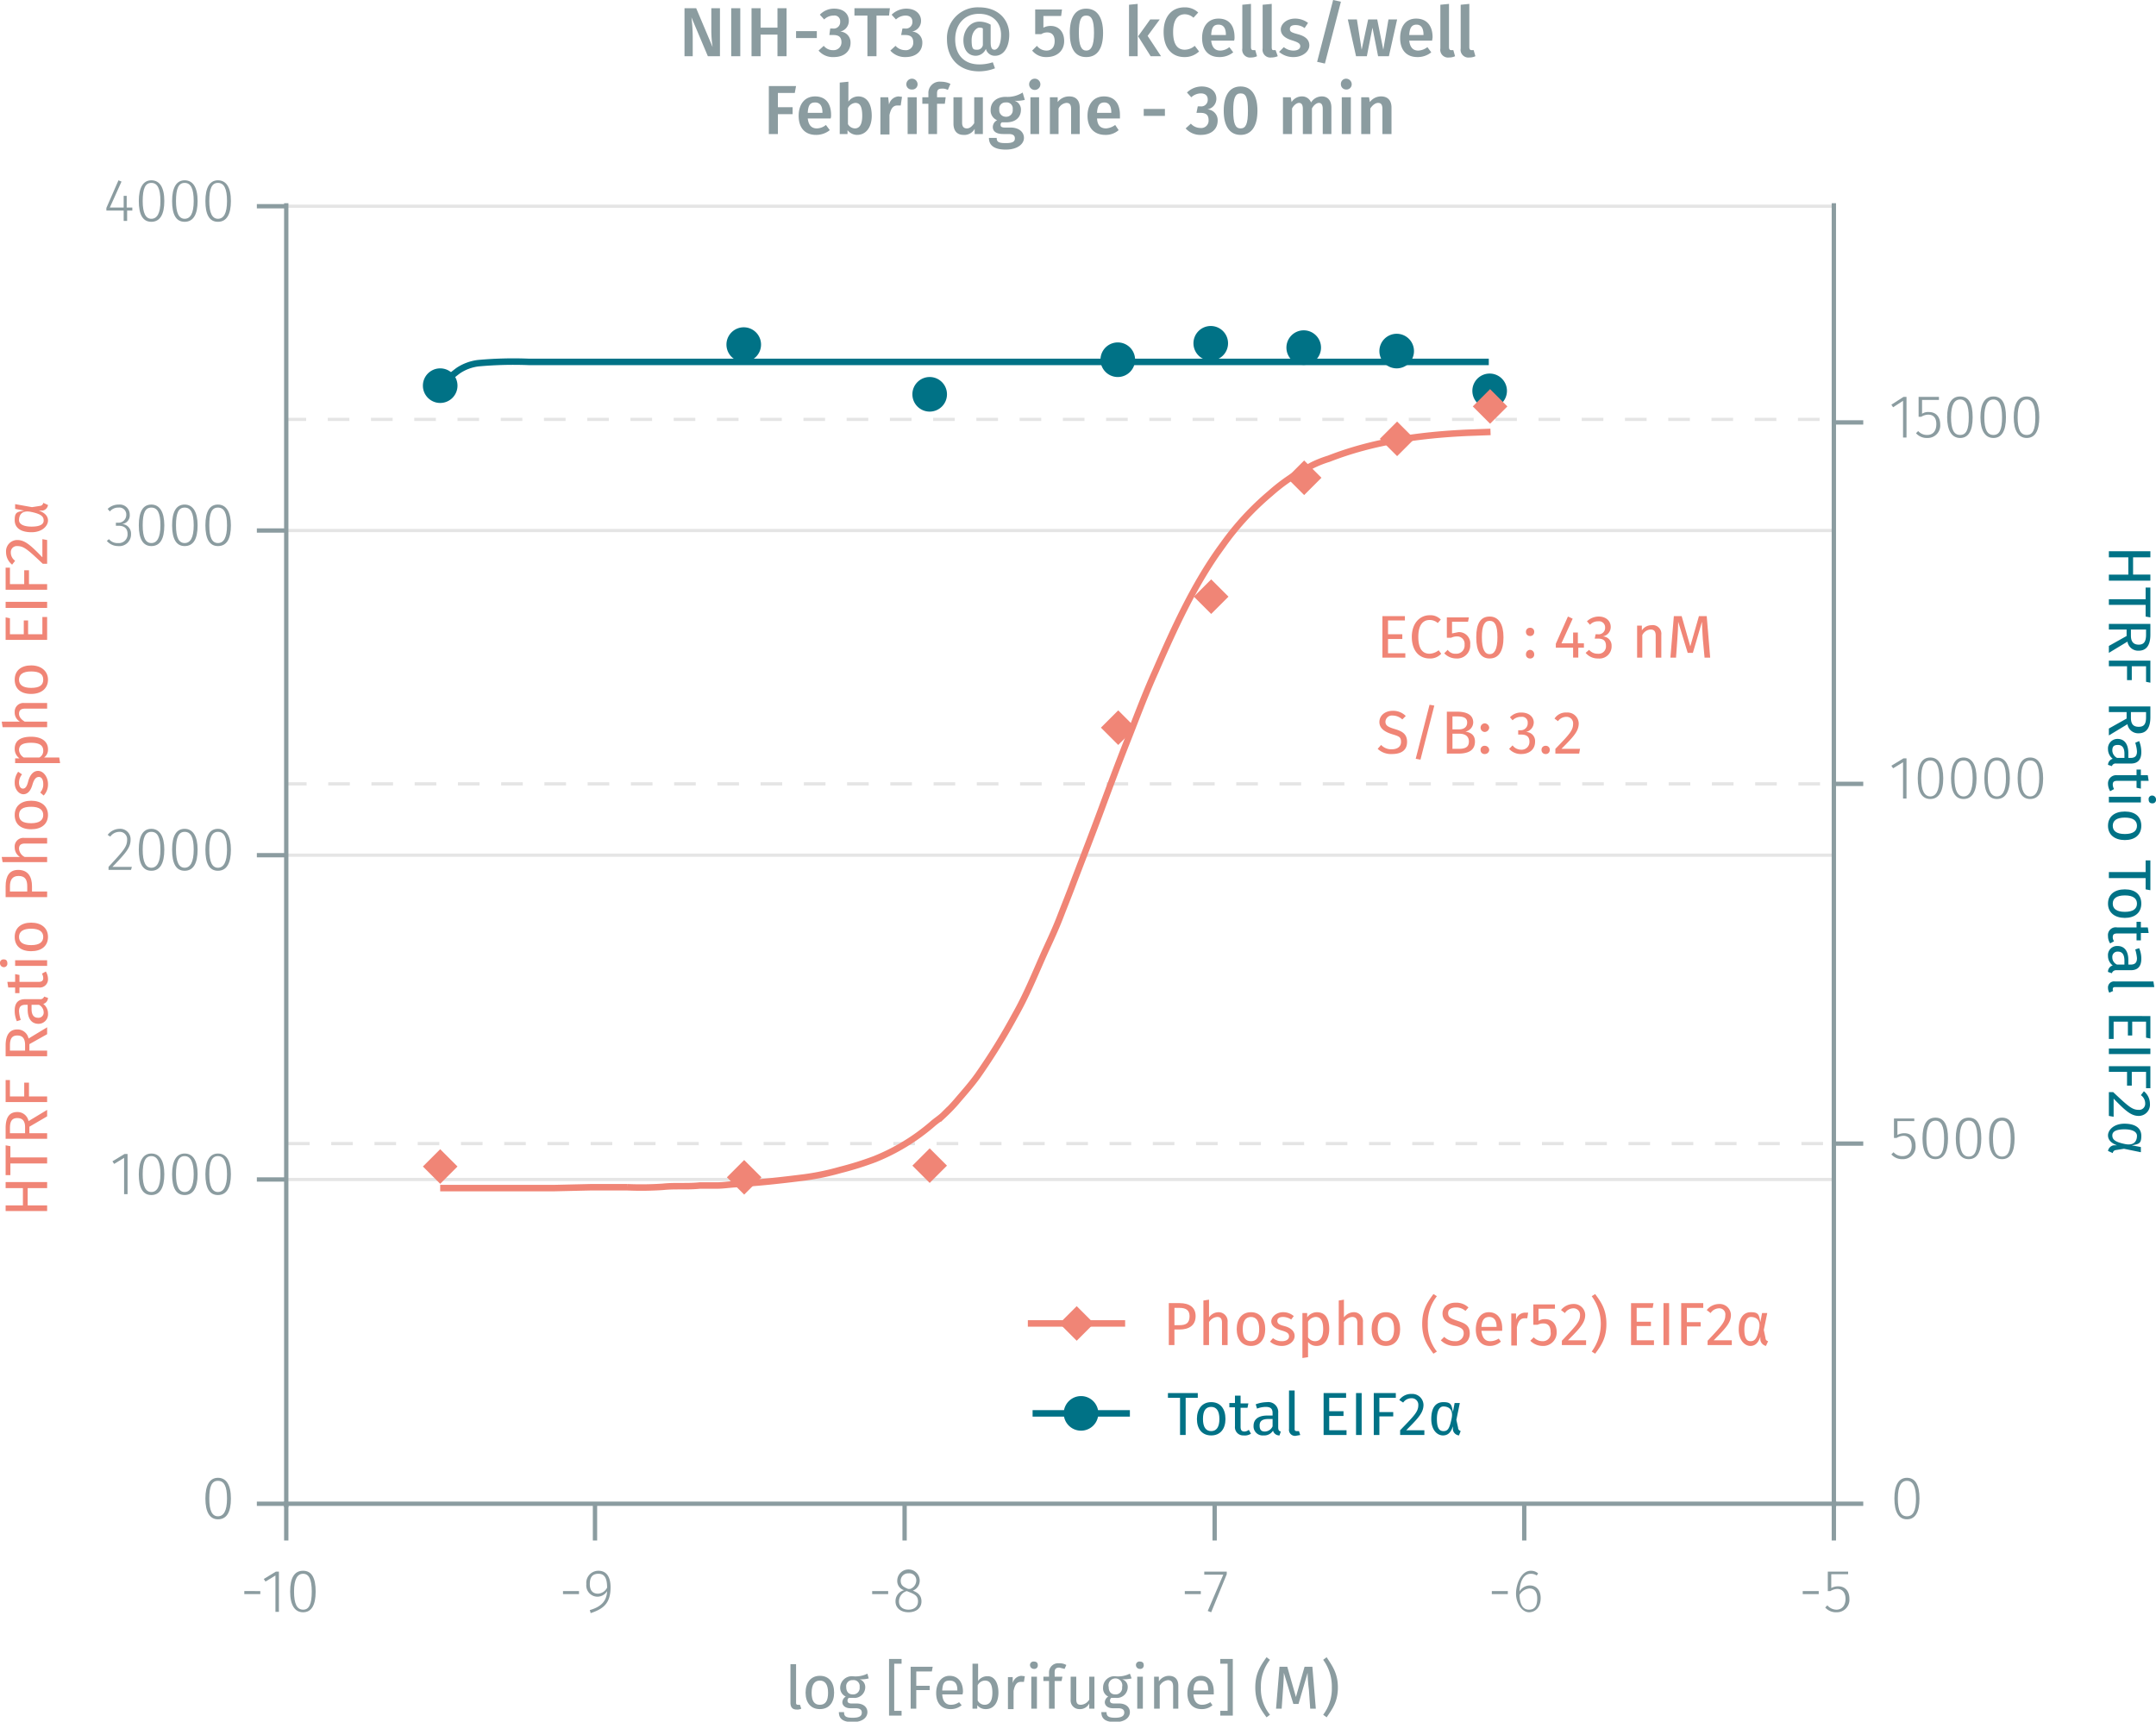 <svg xmlns="http://www.w3.org/2000/svg" xmlns:xlink="http://www.w3.org/1999/xlink" viewBox="0 0 498.6 398.2"><defs><symbol id="_5-red-diamond" data-name="5-red-diamond" viewBox="0 0 8 8"><polyline points="4 0 8 4 4 8 0 4" fill="#f08576"/></symbol><symbol id="_1-deep-blue-circle" data-name="1-deep-blue-circle" viewBox="0 0 8 8"><path d="M8,4A4,4,0,1,1,4,0,4,4,0,0,1,8,4" fill="#007286"/></symbol></defs><title>assay-validation_eif2-alpha-total-3</title><line x1="66.2" y1="272.8" x2="424.1" y2="272.8" fill="none" stroke="#e5e5e5" stroke-miterlimit="10" stroke-width="0.75"/><line x1="66.2" y1="197.8" x2="424.1" y2="197.8" fill="none" stroke="#e5e5e5" stroke-miterlimit="10" stroke-width="0.75"/><line x1="66.2" y1="122.7" x2="424.1" y2="122.7" fill="none" stroke="#e5e5e5" stroke-miterlimit="10" stroke-width="0.75"/><line x1="66.2" y1="47.7" x2="424.1" y2="47.7" fill="none" stroke="#e5e5e5" stroke-miterlimit="10" stroke-width="0.75"/><line x1="65.8" y1="97" x2="423.8" y2="97" fill="none" stroke="#e5e5e5" stroke-miterlimit="10" stroke-width="0.75" stroke-dasharray="5 5"/><line x1="65.9" y1="181.3" x2="423.9" y2="181.3" fill="none" stroke="#e5e5e5" stroke-miterlimit="10" stroke-width="0.75" stroke-dasharray="5 5"/><line x1="66.6" y1="264.5" x2="424.5" y2="264.5" fill="none" stroke="#e5e5e5" stroke-miterlimit="10" stroke-width="0.75" stroke-dasharray="5 5"/><g style="isolation:isolate"><g style="isolation:isolate"><path d="M163.4,13.7l-3.8-9a37.9,37.9,0,0,1,.3,4.5v4.5H158V2.6h2.7l3.8,9a26.2,26.2,0,0,1-.3-3.8V2.6h2V13.7Z" transform="translate(0.3 -0.7)" fill="#8b9ca0"/><path d="M168.8,13.7V2.6h2.1V13.7Z" transform="translate(0.3 -0.7)" fill="#8b9ca0"/><path d="M175.6,8.7v5h-2.1V2.6h2.1V7.1h3.9V2.6h2.1V13.7h-2.1v-5Z" transform="translate(0.3 -0.7)" fill="#8b9ca0"/><path d="M188.6,7.9V9.5h-4.8V7.9Z" transform="translate(0.3 -0.7)" fill="#8b9ca0"/><path d="M196,5.5A2.5,2.5,0,0,1,194,8a2.5,2.5,0,0,1,2.4,2.6c0,1.9-1.4,3.3-3.9,3.3a4.3,4.3,0,0,1-3.5-1.5l1.2-1.1a2.7,2.7,0,0,0,2.2,1,1.8,1.8,0,0,0,1.9-1.8c0-1.3-.7-1.7-1.9-1.7h-.9l.2-1.5h.6A1.5,1.5,0,0,0,194,5.7a1.3,1.3,0,0,0-1.5-1.4,3.1,3.1,0,0,0-2.2.9l-1-1.1a4.5,4.5,0,0,1,3.3-1.4C194.9,2.7,196,4,196,5.5Z" transform="translate(0.3 -0.7)" fill="#8b9ca0"/><path d="M202.4,4.3v9.4h-2.1V4.3h-3V2.6h8.2l-.2,1.7Z" transform="translate(0.3 -0.7)" fill="#8b9ca0"/><path d="M212.7,5.5A2.5,2.5,0,0,1,210.6,8a2.5,2.5,0,0,1,2.4,2.6c0,1.9-1.4,3.3-3.9,3.3a4.5,4.5,0,0,1-3.5-1.5l1.2-1.1a3,3,0,0,0,2.2,1,1.7,1.7,0,0,0,1.9-1.8c0-1.3-.7-1.7-1.9-1.7h-.9l.3-1.5h.6a1.5,1.5,0,0,0,1.7-1.6c0-.9-.6-1.4-1.6-1.4a3.3,3.3,0,0,0-2.2.9l-1-1.1a4.9,4.9,0,0,1,3.4-1.4C211.5,2.7,212.7,4,212.7,5.5Z" transform="translate(0.3 -0.7)" fill="#8b9ca0"/><path d="M233.1,8.7c0,2.8-1.2,4.9-3.3,4.9a2.1,2.1,0,0,1-2.1-1.6,2.6,2.6,0,0,1-2.3,1.6c-1.9,0-2.9-1.5-2.9-3.6s1.4-4.3,3.7-4.3a5.4,5.4,0,0,1,2.6.7v4c0,1.4.3,1.8.9,1.8s1.5-.9,1.5-3.5-1.7-4.8-5.1-4.8-5.5,2.5-5.5,5.9,1.9,5.8,5.6,5.8a10.1,10.1,0,0,0,3.1-.5l.5,1.4a10.2,10.2,0,0,1-3.7.7c-4.5,0-7.4-2.9-7.4-7.4a7.1,7.1,0,0,1,7.4-7.4C230.7,2.4,233.1,5.4,233.1,8.7ZM227,11.1V7.3c-.2-.2-.5-.2-.9-.2s-1.7.8-1.7,2.9.4,2.2,1.2,2.2A1.3,1.3,0,0,0,227,11.1Z" transform="translate(0.3 -0.7)" fill="#8b9ca0"/><path d="M241,4.4V7.1a3.5,3.5,0,0,1,1.7-.4c1.8,0,3.1,1.3,3.1,3.5s-1.6,3.7-4.1,3.7a4.1,4.1,0,0,1-3.3-1.5l1.1-1.1a2.8,2.8,0,0,0,2.2,1.1c1.2,0,1.9-.8,1.9-2.2s-.7-2-1.7-2a2.5,2.5,0,0,0-1.4.4h-1.4V2.9h6.2l-.2,1.5Z" transform="translate(0.3 -0.7)" fill="#8b9ca0"/><path d="M254.8,8.3c0,3.6-1.3,5.6-3.9,5.6s-3.8-2-3.8-5.6,1.3-5.6,3.8-5.6S254.8,4.7,254.8,8.3Zm-5.6,0c0,3,.6,4.1,1.7,4.1s1.8-1,1.8-4.1-.6-4-1.8-4S249.2,5.3,249.2,8.3Z" transform="translate(0.3 -0.7)" fill="#8b9ca0"/><path d="M260.8,13.7V1.8l2-.2V13.7Zm7.4,0h-2.4l-2.9-4.6,2.8-3.9h2.2L265.1,9Z" transform="translate(0.3 -0.7)" fill="#8b9ca0"/><path d="M276.8,3.6l-1.1,1.2a3,3,0,0,0-2-.8c-1.5,0-2.7,1.1-2.7,4.1s1.1,4.1,2.7,4.1a3.6,3.6,0,0,0,2.3-.9l1,1.3a4.8,4.8,0,0,1-3.4,1.3c-2.8,0-4.8-2-4.8-5.8s2.1-5.7,4.8-5.7A4.4,4.4,0,0,1,276.8,3.6Z" transform="translate(0.3 -0.7)" fill="#8b9ca0"/><path d="M285.1,10.1h-5.3c.2,1.7,1,2.3,2.1,2.3a3.4,3.4,0,0,0,2.1-.8l.9,1.2a5,5,0,0,1-3.2,1.1c-2.6,0-4-1.7-4-4.4S279.1,5,281.5,5s3.7,1.6,3.7,4.3A2.2,2.2,0,0,1,285.1,10.1Zm-1.9-1.4c0-1.4-.5-2.3-1.7-2.3s-1.6.7-1.7,2.4h3.4Z" transform="translate(0.3 -0.7)" fill="#8b9ca0"/><path d="M289.5,12.3h.5l.4,1.4a3.2,3.2,0,0,1-1.4.3,1.8,1.8,0,0,1-2-2.1V1.8l2-.2v10C289,12.1,289.2,12.3,289.5,12.3Z" transform="translate(0.3 -0.7)" fill="#8b9ca0"/><path d="M294.2,12.3h.5l.5,1.4a4,4,0,0,1-1.5.3,1.8,1.8,0,0,1-2-2.1V1.8l2.1-.2v10C293.8,12.1,293.9,12.3,294.2,12.3Z" transform="translate(0.3 -0.7)" fill="#8b9ca0"/><path d="M302.2,6l-.8,1.2a3.5,3.5,0,0,0-2.1-.7c-.9,0-1.3.3-1.3.9s.3.8,1.8,1.2,2.7,1.1,2.7,2.6-1.7,2.7-3.6,2.7a5,5,0,0,1-3.4-1.2l1.1-1.1a3.5,3.5,0,0,0,2.2.8c1,0,1.6-.4,1.6-1s-.4-.9-2-1.4-2.5-1.3-2.5-2.5S297.2,5,299.2,5A4.9,4.9,0,0,1,302.2,6Z" transform="translate(0.3 -0.7)" fill="#8b9ca0"/><path d="M306.1,15.4l-1.8-.4L308,.7l1.8.4Z" transform="translate(0.3 -0.7)" fill="#8b9ca0"/><path d="M318.4,13.7l-1.3-6.6-1.3,6.6h-2.5l-1.9-8.5h2.1l1.1,7,1.5-7h2.1l1.4,7,1.2-7h2l-1.9,8.5Z" transform="translate(0.3 -0.7)" fill="#8b9ca0"/><path d="M330.9,10.1h-5.3c.2,1.7,1,2.3,2.1,2.3a3.7,3.7,0,0,0,2.1-.8l.9,1.2a5,5,0,0,1-3.2,1.1c-2.6,0-4-1.7-4-4.4S324.8,5,327.2,5,331,6.6,331,9.3C331,9.5,330.9,9.9,330.9,10.1Zm-2-1.4c0-1.4-.5-2.3-1.6-2.3s-1.6.7-1.7,2.4h3.3Z" transform="translate(0.3 -0.7)" fill="#8b9ca0"/><path d="M335.3,12.3h.5l.4,1.4a3.2,3.2,0,0,1-1.4.3,1.8,1.8,0,0,1-2-2.1V1.8l2-.2v10C334.8,12.1,335,12.3,335.3,12.3Z" transform="translate(0.3 -0.7)" fill="#8b9ca0"/><path d="M340,12.3h.5l.4,1.4a3.2,3.2,0,0,1-1.4.3,1.8,1.8,0,0,1-2-2.1V1.8l2-.2v10C339.5,12.1,339.7,12.3,340,12.3Z" transform="translate(0.3 -0.7)" fill="#8b9ca0"/></g><g style="isolation:isolate"><path d="M179.6,22.2v3.3H183v1.6h-3.4v4.6h-2.1V20.6h6.3l-.3,1.6Z" transform="translate(0.3 -0.7)" fill="#8b9ca0"/><path d="M191.8,28.1h-5.3c.2,1.7,1,2.3,2.1,2.3a3.4,3.4,0,0,0,2.1-.8l.9,1.2a5,5,0,0,1-3.2,1.1c-2.6,0-4-1.7-4-4.4s1.4-4.5,3.8-4.5,3.7,1.6,3.7,4.3A2.2,2.2,0,0,1,191.8,28.1Zm-1.9-1.4c0-1.4-.5-2.3-1.7-2.3s-1.6.7-1.7,2.4h3.4Z" transform="translate(0.3 -0.7)" fill="#8b9ca0"/><path d="M201.3,27.5c0,2.6-1.3,4.4-3.4,4.4a2.8,2.8,0,0,1-2.2-1.1v.9h-1.8V19.8l2-.2v4.6a2.8,2.8,0,0,1,2.3-1.2C200.1,23,201.3,24.6,201.3,27.5Zm-2.2,0c0-2.3-.6-3-1.6-3a2.1,2.1,0,0,0-1.7,1.2v3.7a1.9,1.9,0,0,0,1.6,1C198.4,30.4,199.1,29.6,199.1,27.5Z" transform="translate(0.3 -0.7)" fill="#8b9ca0"/><path d="M208.3,23.1l-.3,2h-.8c-1,0-1.5.8-1.8,2.2v4.5h-2.1V23.2h1.8l.2,1.7a2.4,2.4,0,0,1,2.2-1.9Z" transform="translate(0.3 -0.7)" fill="#8b9ca0"/><path d="M211.9,20.2a1.2,1.2,0,0,1-1.3,1.2,1.2,1.2,0,0,1-1.3-1.2,1.3,1.3,0,0,1,1.3-1.3A1.3,1.3,0,0,1,211.9,20.2Zm-2.3,11.5V23.2h2.1v8.5Z" transform="translate(0.3 -0.7)" fill="#8b9ca0"/><path d="M216.4,22.3v.9h2l-.2,1.5h-1.8v7h-2v-7H213V23.2h1.4v-.9a2.6,2.6,0,0,1,2.9-2.7,4.8,4.8,0,0,1,2.2.5l-.6,1.4a2.5,2.5,0,0,0-1.4-.3C216.7,21.2,216.4,21.5,216.4,22.3Z" transform="translate(0.3 -0.7)" fill="#8b9ca0"/><path d="M225.1,31.7V30.5a2.7,2.7,0,0,1-2.6,1.4c-1.5,0-2.3-1-2.3-2.6V23.2h2v5.9c0,.9.4,1.3,1.1,1.3s1.2-.5,1.7-1.2v-6h2v8.5Z" transform="translate(0.3 -0.7)" fill="#8b9ca0"/><path d="M234.3,24a2.1,2.1,0,0,1,1.5,2.1c0,1.7-1.2,2.9-3.4,2.9h-1a.6.6,0,0,0-.3.6c0,.3.1.6,1,.6h1.3c1.9,0,3.1,1,3.1,2.4s-1.5,2.7-4.2,2.7-3.9-1-3.9-2.7h1.8c0,.9.4,1.2,2.1,1.2s2.1-.4,2.1-1.1-.5-1-1.4-1h-1.3c-1.7,0-2.4-.7-2.4-1.6a1.8,1.8,0,0,1,1-1.6,2.4,2.4,0,0,1-1.5-2.4c0-1.8,1.4-3,3.5-3a6.5,6.5,0,0,0,3.9-1l.5,1.7A7.8,7.8,0,0,1,234.3,24Zm-3.5,2a1.5,1.5,0,0,0,1.5,1.7,1.5,1.5,0,0,0,1.6-1.7,1.4,1.4,0,0,0-1.6-1.6A1.4,1.4,0,0,0,230.8,26Z" transform="translate(0.3 -0.7)" fill="#8b9ca0"/><path d="M240.3,20.2a1.3,1.3,0,0,1-2.6,0,1.3,1.3,0,0,1,2.6,0ZM238,31.7V23.2h2v8.5Z" transform="translate(0.3 -0.7)" fill="#8b9ca0"/><path d="M249.4,25.6v6.1h-2V25.9c0-1.1-.4-1.4-1.1-1.4a2.3,2.3,0,0,0-1.8,1.3v5.9h-2V23.2h1.8v1.1A3.3,3.3,0,0,1,247,23C248.5,23,249.4,23.9,249.4,25.6Z" transform="translate(0.3 -0.7)" fill="#8b9ca0"/><path d="M258.7,28.1h-5.3c.1,1.7.9,2.3,2.1,2.3a4,4,0,0,0,2.1-.8l.8,1.2a4.5,4.5,0,0,1-3.1,1.1c-2.6,0-4.1-1.7-4.1-4.4S252.6,23,255,23s3.7,1.6,3.7,4.3Zm-2-1.4c0-1.4-.5-2.3-1.6-2.3s-1.6.7-1.7,2.4h3.3Z" transform="translate(0.3 -0.7)" fill="#8b9ca0"/><path d="M269.1,25.9v1.6h-4.9V25.9Z" transform="translate(0.3 -0.7)" fill="#8b9ca0"/><path d="M281,23.5a2.5,2.5,0,0,1-2.1,2.5,2.5,2.5,0,0,1,2.4,2.6c0,1.9-1.4,3.3-3.9,3.3a4.5,4.5,0,0,1-3.5-1.5l1.2-1.1a3,3,0,0,0,2.2,1,1.7,1.7,0,0,0,1.9-1.8c0-1.3-.7-1.7-1.9-1.7h-.9l.3-1.5h.6a1.5,1.5,0,0,0,1.7-1.6c0-.9-.6-1.4-1.6-1.4a3.3,3.3,0,0,0-2.2.9l-1-1.1a4.9,4.9,0,0,1,3.4-1.4C279.8,20.7,281,22,281,23.5Z" transform="translate(0.3 -0.7)" fill="#8b9ca0"/><path d="M290.5,26.3c0,3.6-1.4,5.6-3.9,5.6s-3.9-2-3.9-5.6,1.4-5.6,3.9-5.6S290.5,22.7,290.5,26.3Zm-5.6,0c0,3,.5,4.1,1.7,4.1s1.7-1,1.7-4.1-.5-4-1.7-4S284.9,23.3,284.9,26.3Z" transform="translate(0.3 -0.7)" fill="#8b9ca0"/><path d="M307.6,25.6v6.1h-2V25.9c0-1.1-.4-1.4-.9-1.4s-1.2.5-1.6,1.3v5.9H301V25.9c0-1.1-.4-1.4-.9-1.4s-1.2.5-1.6,1.3v5.9h-2.1V23.2h1.8l.2,1.1a2.8,2.8,0,0,1,2.4-1.3,2.2,2.2,0,0,1,2.1,1.4,2.9,2.9,0,0,1,2.5-1.4C306.8,23,307.6,24,307.6,25.6Z" transform="translate(0.3 -0.7)" fill="#8b9ca0"/><path d="M312.3,20.2a1.2,1.2,0,0,1-1.3,1.2,1.2,1.2,0,0,1-1.2-1.2,1.2,1.2,0,0,1,1.2-1.3A1.3,1.3,0,0,1,312.3,20.2ZM310,31.7V23.2h2.1v8.5Z" transform="translate(0.3 -0.7)" fill="#8b9ca0"/><path d="M321.5,25.6v6.1h-2.1V25.9c0-1.1-.4-1.4-1-1.4s-1.3.5-1.8,1.3v5.9h-2.1V23.2h1.8l.2,1.1a3.2,3.2,0,0,1,2.6-1.3C320.6,23,321.5,23.9,321.5,25.6Z" transform="translate(0.3 -0.7)" fill="#8b9ca0"/></g></g><g style="isolation:isolate"><path d="M59.9,368.7v.7H56.2v-.7Z" transform="translate(0.3 -0.7)" fill="#8b9ca0"/><path d="M63.4,373.5v-8.4l-2.3,1.4-.4-.6,2.8-1.7h.7v9.3Z" transform="translate(0.3 -0.7)" fill="#8b9ca0"/><path d="M72.7,368.8c0,3.2-1,4.8-2.9,4.8s-3-1.6-3-4.8,1-4.8,3-4.8S72.7,365.7,72.7,368.8Zm-5,0c0,2.9.7,4.2,2.1,4.2s2-1.3,2-4.2-.7-4.1-2-4.1S67.7,365.9,67.7,368.8Z" transform="translate(0.3 -0.7)" fill="#8b9ca0"/></g><g style="isolation:isolate"><path d="M133.6,368.7v.7h-3.7v-.7Z" transform="translate(0.3 -0.7)" fill="#8b9ca0"/><path d="M140.9,367.8c0,3.7-1.6,5-4.6,6l-.2-.7c2.4-.7,3.9-1.9,4-4.4a2.6,2.6,0,0,1-2.3,1.3,2.6,2.6,0,0,1-2.5-2.9,2.8,2.8,0,0,1,2.8-3.1C140,364,140.9,365.5,140.9,367.8Zm-.8.1c0-2.2-.6-3.2-2-3.2s-2,.8-2,2.4.8,2.2,1.9,2.2A2.5,2.5,0,0,0,140.1,367.9Z" transform="translate(0.3 -0.7)" fill="#8b9ca0"/></g><g style="isolation:isolate"><path d="M205.1,368.7v.7h-3.7v-.7Z" transform="translate(0.3 -0.7)" fill="#8b9ca0"/><path d="M212.8,371.1c0,1.5-1.2,2.5-3,2.5s-3-1-3-2.5a2.6,2.6,0,0,1,2-2.6,2.2,2.2,0,0,1-1.6-2.2,2.6,2.6,0,0,1,5.2,0,2.5,2.5,0,0,1-1.6,2.3C212.1,369.1,212.8,369.8,212.8,371.1Zm-.8,0c0-1.2-.6-1.6-2.1-2.2l-.5-.2a2.5,2.5,0,0,0-1.8,2.4c0,1.2.9,1.9,2.2,1.9S212,372.3,212,371.1Zm-2.3-2.9h.5a2.1,2.1,0,0,0,1.4-1.9,1.6,1.6,0,0,0-1.8-1.7,1.7,1.7,0,0,0-1.8,1.7C208,367.3,208.5,367.7,209.7,368.2Z" transform="translate(0.3 -0.7)" fill="#8b9ca0"/></g><g style="isolation:isolate"><path d="M277.4,368.7v.7h-3.7v-.7Z" transform="translate(0.3 -0.7)" fill="#8b9ca0"/><path d="M279.8,373.6l-.8-.3,3.6-8.4h-4.4v-.7h5.2v.6Z" transform="translate(0.3 -0.7)" fill="#8b9ca0"/></g><g style="isolation:isolate"><path d="M348.4,368.7v.7h-3.7v-.7Z" transform="translate(0.3 -0.7)" fill="#8b9ca0"/><path d="M356,370.3c0,2.1-1.2,3.3-2.7,3.3s-3-1.9-3-4.3,1.3-5.3,3.4-5.3a2.5,2.5,0,0,1,1.7.6l-.3.5a2.5,2.5,0,0,0-1.4-.4c-1.6,0-2.5,1.7-2.6,4.1a2.8,2.8,0,0,1,2.4-1.4C354.9,367.4,356,368.4,356,370.3Zm-.8.1c0-1.7-.8-2.3-1.8-2.3a2.9,2.9,0,0,0-2.3,1.5c.1,2.1.7,3.4,2.2,3.4S355.2,371.9,355.2,370.4Z" transform="translate(0.3 -0.7)" fill="#8b9ca0"/></g><g style="isolation:isolate"><path d="M420.3,368.7v.7h-3.7v-.7Z" transform="translate(0.3 -0.7)" fill="#8b9ca0"/><path d="M423.2,364.8V368a3.4,3.4,0,0,1,1.6-.4c1.6,0,2.6,1.1,2.6,2.9a2.9,2.9,0,0,1-3,3.1,3.3,3.3,0,0,1-2.6-1.1l.5-.5a2.8,2.8,0,0,0,2.1,1c1.3,0,2.1-1,2.1-2.5s-.8-2.3-1.9-2.3a3.3,3.3,0,0,0-1.6.5h-.6v-4.5h4.7v.6Z" transform="translate(0.3 -0.7)" fill="#8b9ca0"/></g><path d="M65.3,348.5H424.4m-358.5,0V357m71.4-8.5V357m71.6-8.5V357m71.7-8.5V357m71.6-8.5V357m71.6-8.5V357" transform="translate(0.3 -0.7)" fill="none" stroke="#8b9ca0" stroke-miterlimit="10"/><g style="isolation:isolate"><path d="M53.1,347.3q0,4.8-3,4.8c-1.9,0-2.9-1.7-2.9-4.8s1-4.8,2.9-4.8S53.1,344.1,53.1,347.3Zm-5,0c0,2.9.7,4.1,2,4.1s2.1-1.2,2.1-4.1-.7-4.1-2.1-4.1S48.1,344.4,48.1,347.3Z" transform="translate(0.3 -0.7)" fill="#8b9ca0"/></g><g style="isolation:isolate"><path d="M28.4,276.9v-8.4l-2.3,1.4-.4-.6,2.8-1.7h.7v9.3Z" transform="translate(0.3 -0.7)" fill="#8b9ca0"/><path d="M37.7,272.3c0,3.1-1,4.8-3,4.8s-2.9-1.7-2.9-4.8,1-4.8,2.9-4.8S37.7,269.1,37.7,272.3Zm-5,0c0,2.8.7,4.1,2,4.1s2.1-1.3,2.1-4.1-.7-4.2-2.1-4.2S32.7,269.4,32.7,272.3Z" transform="translate(0.3 -0.7)" fill="#8b9ca0"/><path d="M45.4,272.3c0,3.1-1,4.8-3,4.8s-2.9-1.7-2.9-4.8,1-4.8,2.9-4.8S45.4,269.1,45.4,272.3Zm-5,0c0,2.8.7,4.1,2,4.1s2.1-1.3,2.1-4.1-.7-4.2-2.1-4.2S40.4,269.4,40.4,272.3Z" transform="translate(0.3 -0.7)" fill="#8b9ca0"/><path d="M53.1,272.3c0,3.1-1,4.8-3,4.8s-2.9-1.7-2.9-4.8,1-4.8,2.9-4.8S53.1,269.1,53.1,272.3Zm-5,0c0,2.8.7,4.1,2,4.1s2.1-1.3,2.1-4.1-.7-4.2-2.1-4.2S48.1,269.4,48.1,272.3Z" transform="translate(0.3 -0.7)" fill="#8b9ca0"/></g><g style="isolation:isolate"><path d="M29.9,194.9c0,1.8-1,3-4.2,6.3h4.5l-.2.7H24.8v-.7c3.4-3.7,4.3-4.6,4.3-6.3a1.7,1.7,0,0,0-1.8-1.8,2.6,2.6,0,0,0-2.1,1.1l-.6-.4a3.5,3.5,0,0,1,2.7-1.4A2.4,2.4,0,0,1,29.9,194.9Z" transform="translate(0.3 -0.7)" fill="#8b9ca0"/><path d="M37.7,197.2c0,3.2-1,4.9-3,4.9s-2.9-1.7-2.9-4.9,1-4.8,2.9-4.8S37.7,194.1,37.7,197.2Zm-5,0c0,2.9.7,4.2,2,4.2s2.1-1.3,2.1-4.2-.7-4.1-2.1-4.1S32.7,194.4,32.7,197.2Z" transform="translate(0.3 -0.7)" fill="#8b9ca0"/><path d="M45.4,197.2c0,3.2-1,4.9-3,4.9s-2.9-1.7-2.9-4.9,1-4.8,2.9-4.8S45.4,194.1,45.4,197.2Zm-5,0c0,2.9.7,4.2,2,4.2s2.1-1.3,2.1-4.2-.7-4.1-2.1-4.1S40.4,194.4,40.4,197.2Z" transform="translate(0.3 -0.7)" fill="#8b9ca0"/><path d="M53.1,197.2c0,3.2-1,4.9-3,4.9s-2.9-1.7-2.9-4.9,1-4.8,2.9-4.8S53.1,194.1,53.1,197.2Zm-5,0c0,2.9.7,4.2,2,4.2s2.1-1.3,2.1-4.2-.7-4.1-2.1-4.1S48.1,194.4,48.1,197.2Z" transform="translate(0.3 -0.7)" fill="#8b9ca0"/></g><g style="isolation:isolate"><path d="M29.7,119.7a2,2,0,0,1-1.8,2.2,2.2,2.2,0,0,1,2.1,2.3,2.7,2.7,0,0,1-3,2.8,3.4,3.4,0,0,1-2.6-1.2l.5-.4a2.5,2.5,0,0,0,2.1.9,2,2,0,0,0,2.2-2.1c0-1.4-.9-1.9-2.1-1.9h-.6v-.7H27a1.8,1.8,0,0,0,1.9-1.8,1.6,1.6,0,0,0-1.8-1.7,2.5,2.5,0,0,0-2,.9l-.5-.6a3.7,3.7,0,0,1,2.6-1A2.3,2.3,0,0,1,29.7,119.7Z" transform="translate(0.3 -0.7)" fill="#8b9ca0"/><path d="M37.7,122.2q0,4.8-3,4.8c-1.9,0-2.9-1.6-2.9-4.8s1-4.8,2.9-4.8S37.7,119.1,37.7,122.2Zm-5,0c0,2.9.7,4.1,2,4.1s2.1-1.2,2.1-4.1-.7-4.1-2.1-4.1S32.7,119.3,32.7,122.2Z" transform="translate(0.3 -0.7)" fill="#8b9ca0"/><path d="M45.4,122.2q0,4.8-3,4.8c-1.9,0-2.9-1.6-2.9-4.8s1-4.8,2.9-4.8S45.4,119.1,45.4,122.2Zm-5,0c0,2.9.7,4.1,2,4.1s2.1-1.2,2.1-4.1-.7-4.1-2.1-4.1S40.4,119.3,40.4,122.2Z" transform="translate(0.3 -0.7)" fill="#8b9ca0"/><path d="M53.1,122.2q0,4.8-3,4.8c-1.9,0-2.9-1.6-2.9-4.8s1-4.8,2.9-4.8S53.1,119.1,53.1,122.2Zm-5,0c0,2.9.7,4.1,2,4.1s2.1-1.2,2.1-4.1-.7-4.1-2.1-4.1S48.1,119.3,48.1,122.2Z" transform="translate(0.3 -0.7)" fill="#8b9ca0"/></g><g style="isolation:isolate"><path d="M29.1,49.4v2.4h-.8V49.4h-4v-.6l2.8-6.4.7.3-2.7,6h3.2V46h.7v2.7h1.3v.7Z" transform="translate(0.3 -0.7)" fill="#8b9ca0"/><path d="M37.7,47.2c0,3.1-1,4.8-3,4.8s-2.9-1.7-2.9-4.8,1-4.8,2.9-4.8S37.7,44,37.7,47.2Zm-5,0c0,2.8.7,4.1,2,4.1s2.1-1.2,2.1-4.1S36.1,43,34.7,43,32.7,44.3,32.7,47.2Z" transform="translate(0.3 -0.7)" fill="#8b9ca0"/><path d="M45.4,47.2c0,3.1-1,4.8-3,4.8s-2.9-1.7-2.9-4.8,1-4.8,2.9-4.8S45.4,44,45.4,47.2Zm-5,0c0,2.8.7,4.1,2,4.1s2.1-1.2,2.1-4.1S43.8,43,42.4,43,40.4,44.3,40.4,47.2Z" transform="translate(0.3 -0.7)" fill="#8b9ca0"/><path d="M53.1,47.2c0,3.1-1,4.8-3,4.8s-2.9-1.7-2.9-4.8,1-4.8,2.9-4.8S53.1,44,53.1,47.2Zm-5,0c0,2.8.7,4.1,2,4.1s2.1-1.2,2.1-4.1S51.5,43,50.1,43,48.1,44.3,48.1,47.2Z" transform="translate(0.3 -0.7)" fill="#8b9ca0"/></g><path d="M65.9,349.3V47.7m0,300.8H59.1m6.8-75H59.1m6.8-75H59.1m6.8-75.1H59.1m6.8-75H59.1" transform="translate(0.3 -0.7)" fill="none" stroke="#8b9ca0" stroke-miterlimit="10"/><g style="isolation:isolate"><path d="M443.6,347.3c0,3.2-1,4.8-2.9,4.8s-2.9-1.7-2.9-4.8,1-4.8,2.9-4.8S443.6,344.1,443.6,347.3Zm-5,0c0,2.9.7,4.1,2.1,4.1s2.1-1.2,2.1-4.1-.8-4.1-2.1-4.1S438.6,344.4,438.6,347.3Z" transform="translate(0.3 -0.7)" fill="#8b9ca0"/></g><g style="isolation:isolate"><path d="M438.5,260v3.2a3.4,3.4,0,0,1,1.6-.4c1.6,0,2.6,1.1,2.6,2.9a2.9,2.9,0,0,1-3,3.1,3.3,3.3,0,0,1-2.6-1.1l.5-.5a2.7,2.7,0,0,0,2.1.9c1.3,0,2.1-.9,2.1-2.4s-.8-2.3-1.9-2.3a3.3,3.3,0,0,0-1.6.5h-.6v-4.5h4.7v.6Z" transform="translate(0.3 -0.7)" fill="#8b9ca0"/><path d="M450.2,264c0,3.2-1,4.8-2.9,4.8s-3-1.6-3-4.8,1-4.8,3-4.8S450.2,260.9,450.2,264Zm-5,0c0,2.9.7,4.2,2.1,4.2s2-1.3,2-4.2-.7-4.1-2-4.1S445.2,261.1,445.2,264Z" transform="translate(0.3 -0.7)" fill="#8b9ca0"/><path d="M457.9,264c0,3.2-1,4.8-2.9,4.8s-3-1.6-3-4.8,1-4.8,3-4.8S457.9,260.9,457.9,264Zm-5,0c0,2.9.7,4.2,2.1,4.2s2-1.3,2-4.2-.7-4.1-2-4.1S452.9,261.1,452.9,264Z" transform="translate(0.3 -0.7)" fill="#8b9ca0"/><path d="M465.6,264c0,3.2-1,4.8-2.9,4.8s-3-1.6-3-4.8,1-4.8,3-4.8S465.6,260.9,465.6,264Zm-5,0c0,2.9.7,4.2,2.1,4.2s2-1.3,2-4.2-.7-4.1-2-4.1S460.6,261.1,460.6,264Z" transform="translate(0.3 -0.7)" fill="#8b9ca0"/></g><g style="isolation:isolate"><path d="M439.8,185.4V177l-2.3,1.4-.4-.6,2.8-1.7h.7v9.3Z" transform="translate(0.3 -0.7)" fill="#8b9ca0"/><path d="M449.1,180.7c0,3.2-1.1,4.8-3,4.8s-2.9-1.6-2.9-4.8,1-4.8,2.9-4.8S449.1,177.6,449.1,180.7Zm-5.1,0c0,2.9.8,4.2,2.1,4.2s2.1-1.3,2.1-4.2-.7-4.1-2.1-4.1S444,177.9,444,180.7Z" transform="translate(0.3 -0.7)" fill="#8b9ca0"/><path d="M456.8,180.7c0,3.2-1.1,4.8-3,4.8s-2.9-1.6-2.9-4.8,1-4.8,2.9-4.8S456.8,177.6,456.8,180.7Zm-5.1,0c0,2.9.8,4.2,2.1,4.2s2.1-1.3,2.1-4.2-.7-4.1-2.1-4.1S451.7,177.9,451.7,180.7Z" transform="translate(0.3 -0.7)" fill="#8b9ca0"/><path d="M464.5,180.7c0,3.2-1.1,4.8-3,4.8s-2.9-1.6-2.9-4.8,1-4.8,2.9-4.8S464.5,177.6,464.5,180.7Zm-5.1,0c0,2.9.8,4.2,2.1,4.2s2.1-1.3,2.1-4.2-.7-4.1-2.1-4.1S459.4,177.9,459.4,180.7Z" transform="translate(0.3 -0.7)" fill="#8b9ca0"/><path d="M472.2,180.7c0,3.2-1.1,4.8-3,4.8s-2.9-1.6-2.9-4.8,1-4.8,2.9-4.8S472.2,177.6,472.2,180.7Zm-5.1,0c0,2.9.8,4.2,2.1,4.2s2.1-1.3,2.1-4.2-.7-4.1-2.1-4.1S467.1,177.9,467.1,180.7Z" transform="translate(0.3 -0.7)" fill="#8b9ca0"/></g><g style="isolation:isolate"><path d="M439.8,101.9V93.4l-2.3,1.5-.4-.6,2.8-1.8h.7v9.4Z" transform="translate(0.3 -0.7)" fill="#8b9ca0"/><path d="M444.2,93.2v3.2a2.5,2.5,0,0,1,1.6-.4c1.6,0,2.6,1.1,2.6,2.9a2.9,2.9,0,0,1-3,3.1,3.3,3.3,0,0,1-2.6-1.1l.5-.5a2.7,2.7,0,0,0,2.1.9c1.3,0,2.1-.9,2.1-2.5s-.8-2.2-1.9-2.2a3.3,3.3,0,0,0-1.6.5h-.6V92.5h4.7v.7Z" transform="translate(0.3 -0.7)" fill="#8b9ca0"/><path d="M455.9,97.2c0,3.2-1,4.8-2.9,4.8s-3-1.7-3-4.8,1-4.8,3-4.8S455.9,94,455.9,97.2Zm-5,0c0,2.9.7,4.1,2.1,4.1s2-1.2,2-4.1-.7-4.1-2-4.1S450.9,94.3,450.9,97.2Z" transform="translate(0.3 -0.7)" fill="#8b9ca0"/><path d="M463.6,97.2c0,3.2-1,4.8-2.9,4.8s-3-1.7-3-4.8,1-4.8,3-4.8S463.6,94,463.6,97.2Zm-5,0c0,2.9.7,4.1,2.1,4.1s2-1.2,2-4.1-.7-4.1-2-4.1S458.6,94.3,458.6,97.2Z" transform="translate(0.3 -0.7)" fill="#8b9ca0"/><path d="M471.3,97.2c0,3.2-1,4.8-2.9,4.8s-3-1.7-3-4.8,1-4.8,3-4.8S471.3,94,471.3,97.2Zm-5,0c0,2.9.7,4.1,2.1,4.1s2-1.2,2-4.1-.7-4.1-2-4.1S466.3,94.3,466.3,97.2Z" transform="translate(0.3 -0.7)" fill="#8b9ca0"/></g><path d="M423.8,349.3V47.7m0,300.8h6.8m-6.8-83.3h6.8M423.8,182h6.8m-6.8-83.6h6.8" transform="translate(0.3 -0.7)" fill="none" stroke="#8b9ca0" stroke-miterlimit="10"/><path d="M101.5,275.5h26.1l8.6-.2h8.6a74.8,74.8,0,0,0,8.2-.1c2.8-.3,5.7,0,8.5-.3h3.9c1.4,0,2.7-.2,4.1-.3,5.5-.3,10.9-.9,16.4-1.6a58.4,58.4,0,0,0,8.1-1.7,74.1,74.1,0,0,0,8-2.5,47.4,47.4,0,0,0,13.3-8.1c.9-.8,1.9-1.4,2.7-2.2a38.3,38.3,0,0,0,2.8-2.9c1.7-2,3.5-4,5-6.1a140.2,140.2,0,0,0,8.6-13.9c2.8-4.9,4.8-10,7.1-15.1,1.2-2.6,2.4-5.2,3.4-7.8s2.1-5.3,3.1-8c2.1-5.5,4.2-10.9,6.2-16.3s4-10.8,6.1-16.1,4.2-11,6.6-16.3c4.4-10.1,9.1-20.5,15.7-29.4a64.2,64.2,0,0,1,10.9-11.8,42.1,42.1,0,0,1,6.4-4.7l3.3-1.8a25,25,0,0,1,3.8-1.5c10.2-4,21.1-5.5,32-6l5.4-.2" transform="translate(0.3 -0.7)" fill="none" stroke="#f08576" stroke-miterlimit="10" stroke-width="1.5"/><path d="M101.5,89.9c1.4-1.2,2.7-2.4,4.2-3.5a10.7,10.7,0,0,1,4.6-1.7,90.4,90.4,0,0,1,11.6-.3H344" transform="translate(0.3 -0.7)" fill="none" stroke="#007286" stroke-miterlimit="10" stroke-width="1.5"/><g style="isolation:isolate"><path d="M320.7,144.2v3.2H324v1.1h-3.3v3.3h4v1h-5.3v-9.6h5.2v1Z" transform="translate(0.3 -0.7)" fill="#f08576"/><path d="M332.9,144l-.7.8a2.8,2.8,0,0,0-1.9-.7c-1.4,0-2.6,1-2.6,3.9s1.1,3.9,2.6,3.9a3.6,3.6,0,0,0,2.1-.8l.6.8a3.4,3.4,0,0,1-2.7,1.1c-2.4,0-4.1-1.8-4.1-5s1.9-5,4.1-5A3.3,3.3,0,0,1,332.9,144Z" transform="translate(0.3 -0.7)" fill="#f08576"/><path d="M335.5,144.5v2.7l1.5-.3a2.6,2.6,0,0,1,2.7,2.9,3,3,0,0,1-3.2,3.2,3.8,3.8,0,0,1-2.8-1.2l.8-.8a2.1,2.1,0,0,0,1.9.9,1.9,1.9,0,0,0,2-2.1,1.7,1.7,0,0,0-1.8-1.9,3.1,3.1,0,0,0-1.3.3h-1v-4.7h5.1l-.2,1Z" transform="translate(0.3 -0.7)" fill="#f08576"/><path d="M347.4,148.1c0,3.2-1.1,4.9-3.2,4.9s-3.1-1.7-3.1-4.9,1-4.8,3.1-4.8S347.4,145.1,347.4,148.1Zm-5,0c0,2.8.7,3.9,1.8,3.9s1.8-1.1,1.8-3.9-.6-3.8-1.8-3.8S342.4,145.4,342.4,148.1Z" transform="translate(0.3 -0.7)" fill="#f08576"/><path d="M354.5,146.9a.9.9,0,0,1-1,.9.9.9,0,0,1-.9-.9.9.9,0,0,1,.9-1A.9.9,0,0,1,354.5,146.9Zm0,5.1a.9.9,0,0,1-1,1,.9.9,0,0,1-.9-1,1,1,0,0,1,.9-1A1,1,0,0,1,354.5,152Z" transform="translate(0.3 -0.7)" fill="#f08576"/><path d="M364.7,150.5v2.3h-1.2v-2.3h-4v-.9l2.8-6.3,1.1.5-2.6,5.7h2.7V147h1.1v2.5H366v1Z" transform="translate(0.3 -0.7)" fill="#f08576"/><path d="M372.2,145.7a2.2,2.2,0,0,1-1.9,2.2,2.1,2.1,0,0,1,2.1,2.2,2.8,2.8,0,0,1-3.1,2.9,3.6,3.6,0,0,1-2.9-1.3l.8-.7a2.5,2.5,0,0,0,2,.9,1.7,1.7,0,0,0,1.9-1.8c0-1.3-.7-1.7-1.9-1.7h-.7l.2-1h.5a1.5,1.5,0,0,0,1.7-1.6,1.4,1.4,0,0,0-1.6-1.4,2.5,2.5,0,0,0-1.9.8l-.7-.8a4,4,0,0,1,2.7-1.1C371.2,143.3,372.2,144.4,372.2,145.7Z" transform="translate(0.3 -0.7)" fill="#f08576"/><path d="M383.9,147.5v5.3h-1.3v-5.1c0-1.1-.5-1.4-1.2-1.4a2.3,2.3,0,0,0-1.9,1.3v5.2h-1.2v-7.4h1.1v1.1a2.7,2.7,0,0,1,2.2-1.2A2,2,0,0,1,383.9,147.5Z" transform="translate(0.3 -0.7)" fill="#f08576"/><path d="M393.9,152.8l-.4-4.3c-.1-1.5-.2-3.2-.2-4l-2.1,7.2H390l-2.2-7.2c0,1.2-.1,2.7-.2,4.1l-.3,4.2H386l.8-9.6h1.8l2,7,2-7h1.8l.8,9.6Z" transform="translate(0.3 -0.7)" fill="#f08576"/></g><g style="isolation:isolate"><path d="M324.8,166.3l-.8.8a3.3,3.3,0,0,0-2.2-.9,1.5,1.5,0,0,0-1.7,1.4c0,.8.4,1.2,2.1,1.7s2.9,1.1,2.9,3-1.3,2.8-3.5,2.8a4.5,4.5,0,0,1-3.3-1.2l.8-.9a3.2,3.2,0,0,0,2.5,1c1.1,0,2.1-.5,2.1-1.7s-.5-1.3-2.1-1.8-2.9-1.3-2.9-2.8,1.3-2.6,3.1-2.6A4.1,4.1,0,0,1,324.8,166.3Z" transform="translate(0.3 -0.7)" fill="#f08576"/><path d="M328.2,176.4l-1.1-.2,3.2-12.5,1.1.2Z" transform="translate(0.3 -0.7)" fill="#f08576"/><path d="M340.8,172.2c0,2.1-1.6,2.8-3.8,2.8h-2.7v-9.7h2.3c2.4,0,3.8.8,3.8,2.5a2.2,2.2,0,0,1-1.8,2.1C339.7,170.1,340.8,170.6,340.8,172.2Zm-5.2-2.8h1.5c1.1,0,1.9-.5,1.9-1.6s-.9-1.4-2.3-1.4h-1.1Zm3.8,2.8c0-1.3-1-1.8-2.2-1.8h-1.6v3.5H337C338.4,173.9,339.4,173.6,339.4,172.2Z" transform="translate(0.3 -0.7)" fill="#f08576"/><path d="M344.1,169a1.1,1.1,0,0,1-1,1,1,1,0,0,1,0-2A1.1,1.1,0,0,1,344.1,169Zm0,5.2a1,1,0,0,1-1,.9.9.9,0,0,1-1-.9.9.9,0,0,1,1-1A1,1,0,0,1,344.1,174.2Z" transform="translate(0.3 -0.7)" fill="#f08576"/><path d="M354.4,167.8a2.3,2.3,0,0,1-1.8,2.2,2.1,2.1,0,0,1,2.1,2.3c0,1.6-1.2,2.8-3.2,2.8a3.6,3.6,0,0,1-2.8-1.2l.8-.8a2.5,2.5,0,0,0,2,1,1.8,1.8,0,0,0,1.9-1.9c0-1.2-.8-1.6-1.9-1.6h-.7v-1h.5a1.6,1.6,0,0,0,1.7-1.7,1.3,1.3,0,0,0-1.5-1.4,2.7,2.7,0,0,0-2,.8l-.6-.7a3.4,3.4,0,0,1,2.6-1.1C353.4,165.5,354.4,166.6,354.4,167.8Z" transform="translate(0.3 -0.7)" fill="#f08576"/><path d="M358.1,174.2a.9.9,0,0,1-1,.9.9.9,0,0,1-.9-.9.9.9,0,0,1,.9-1A.9.9,0,0,1,358.1,174.2Z" transform="translate(0.3 -0.7)" fill="#f08576"/><path d="M364.8,168c0,1.8-1.1,3-4,5.9h4.3l-.2,1.1h-5.5v-1.1c3.3-3.4,4.1-4.3,4.1-5.8a1.5,1.5,0,0,0-1.6-1.6,2.4,2.4,0,0,0-1.9,1l-.8-.6a3.1,3.1,0,0,1,2.8-1.4A2.6,2.6,0,0,1,364.8,168Z" transform="translate(0.3 -0.7)" fill="#f08576"/></g><g style="isolation:isolate"><path d="M6.1,279.5h4.5v1.3H1v-1.3H5v-4H1v-1.4h9.6v1.4H6.1Z" transform="translate(0.3 -0.7)" fill="#f08576"/><path d="M2.1,268.4h8.5v1.4H2.1v2.7H1v-6.9l1.1.2Z" transform="translate(0.3 -0.7)" fill="#f08576"/><path d="M6.5,262.8h4.1v1.3H1v-2.5c0-2.5.9-3.7,2.7-3.7A2.6,2.6,0,0,1,6.3,260l4.3-2.6v1.5l-4.1,2.4Zm-2.8-3.5c-1.2,0-1.7.7-1.7,2.3v1.2H5.5v-1.4C5.5,260.1,5,259.3,3.7,259.3Z" transform="translate(0.3 -0.7)" fill="#f08576"/><path d="M2,254.3H5.3v-3.2H6.4v3.2h4.2v1.3H1v-5.1H2Z" transform="translate(0.3 -0.7)" fill="#f08576"/><path d="M6.5,243.7h4.1V245H1v-2.5c0-2.4.9-3.7,2.7-3.7a2.6,2.6,0,0,1,2.6,2.1l4.3-2.6v1.6l-4.1,2.3Zm-2.8-3.5c-1.2,0-1.7.7-1.7,2.3v1.2H5.5v-1.3C5.5,241,5,240.2,3.7,240.2Z" transform="translate(0.3 -0.7)" fill="#f08576"/><path d="M9.9,231.2l.9.3a1.5,1.5,0,0,1-1.1,1.4,2.7,2.7,0,0,1,1.1,2.2,2.2,2.2,0,0,1-2.2,2.4c-1.6,0-2.5-1.2-2.5-3.3v-1.1H5.6c-1.1,0-1.5.5-1.5,1.5a7.9,7.9,0,0,0,.4,2l-.9.3a5.9,5.9,0,0,1-.5-2.5c0-1.8.9-2.6,2.4-2.6H8.9A.9.9,0,0,0,9.9,231.2Zm-1.2,1.9H7v1c0,1.3.5,2,1.5,2a1.2,1.2,0,0,0,1.3-1.3A2,2,0,0,0,8.7,233.1Z" transform="translate(0.3 -0.7)" fill="#f08576"/><path d="M10.8,227.1a1.9,1.9,0,0,1-2.1,2H4.2v1.3h-1v-1.3H1.6l-.2-1.3H3.2V226l1,.2v1.6H8.6c.8,0,1.1-.3,1.1-.9a2.2,2.2,0,0,0-.3-1l.9-.5A3.4,3.4,0,0,1,10.8,227.1Z" transform="translate(0.3 -0.7)" fill="#f08576"/><path d="M.6,222.6c.5,0,.8.3.8.9a.8.8,0,0,1-.8.9.9.9,0,0,1-.9-.9A.8.8,0,0,1,.6,222.6Zm10,1.5H3.2v-1.3h7.4Z" transform="translate(0.3 -0.7)" fill="#f08576"/><path d="M6.9,214.1c2.3,0,3.9,1.2,3.9,3.3s-1.5,3.3-3.9,3.3-3.8-1.2-3.8-3.3S4.6,214.1,6.9,214.1Zm0,5.2c1.9,0,2.8-.7,2.8-1.9s-.9-1.9-2.8-1.9-2.8.7-2.8,1.9S5,219.3,6.9,219.3Z" transform="translate(0.3 -0.7)" fill="#f08576"/><path d="M3.9,201.9c2.3,0,3.2,1.6,3.2,3.8v1.2h3.5v1.3H1v-2.5C1,203.3,1.9,201.9,3.9,201.9Zm.1,1.4c-1.5,0-2,1-2,2.4v1.2H6v-1.2C6,204.3,5.6,203.3,4,203.3Z" transform="translate(0.3 -0.7)" fill="#f08576"/><path d="M5.3,194.5h5.3v1.3H5.5c-1.1,0-1.4.5-1.4,1.2a2.3,2.3,0,0,0,1.3,1.9h5.2v1.2H.3l-.2-1.2H4.3a2.6,2.6,0,0,1-1.2-2.2A2,2,0,0,1,5.3,194.5Z" transform="translate(0.3 -0.7)" fill="#f08576"/><path d="M6.9,185.9c2.3,0,3.9,1.2,3.9,3.3s-1.5,3.3-3.9,3.3-3.8-1.2-3.8-3.3S4.6,185.9,6.9,185.9Zm0,5.2c1.9,0,2.8-.7,2.8-1.9s-.9-1.9-2.8-1.9-2.8.6-2.8,1.9S5,191.1,6.9,191.1Z" transform="translate(0.3 -0.7)" fill="#f08576"/><path d="M3.9,179.2l.9.6a3,3,0,0,0-.7,1.9c0,.9.4,1.4.9,1.4s.9-.4,1.2-1.6,1-2.5,2.3-2.5,2.3,1.5,2.3,3a3.7,3.7,0,0,1-1,2.7L9,184a2.7,2.7,0,0,0,.7-2c0-1-.4-1.6-1-1.6s-1.1.4-1.5,1.8-1.1,2.2-2.1,2.2-2-1.1-2-2.6A4.2,4.2,0,0,1,3.9,179.2Z" transform="translate(0.3 -0.7)" fill="#f08576"/><path d="M6.9,171.1c2.3,0,3.9,1,3.9,2.9a2.2,2.2,0,0,1-.9,1.9h3.5l.2,1.3H3.2v-1.1h1a2.7,2.7,0,0,1-1.1-2.2C3.1,171.9,4.6,171.1,6.9,171.1Zm0,1.4c-1.9,0-2.8.5-2.8,1.7a2.2,2.2,0,0,0,1.1,1.7H8.8a1.7,1.7,0,0,0,.9-1.6C9.7,173.1,8.8,172.5,6.9,172.5Z" transform="translate(0.3 -0.7)" fill="#f08576"/><path d="M5.3,163.3h5.3v1.3H5.5c-1.1,0-1.4.5-1.4,1.2s.5,1.3,1.3,1.8h5.2v1.3H.3l-.2-1.3H4.3a2.4,2.4,0,0,1-1.2-2.2A2,2,0,0,1,5.3,163.3Z" transform="translate(0.3 -0.7)" fill="#f08576"/><path d="M6.9,154.6c2.3,0,3.9,1.3,3.9,3.3s-1.5,3.3-3.9,3.3-3.8-1.2-3.8-3.3S4.6,154.6,6.9,154.6Zm0,5.2c1.9,0,2.8-.6,2.8-1.9S8.8,156,6.9,156s-2.8.7-2.8,1.9S5,159.8,6.9,159.8Z" transform="translate(0.3 -0.7)" fill="#f08576"/><path d="M2,147.4H5.2v-3.2h1v3.2H9.5v-4h1.1v5.3H1v-5.2l1,.2Z" transform="translate(0.3 -0.7)" fill="#f08576"/><path d="M10.6,141.3H1v-1.4h9.6Z" transform="translate(0.3 -0.7)" fill="#f08576"/><path d="M2,135.8H5.3v-3.2H6.4v3.2h4.2v1.3H1V132H2Z" transform="translate(0.3 -0.7)" fill="#f08576"/><path d="M3.7,125.6c1.7,0,3,1.1,5.8,4v-4.2l1.1.2v5.5h-1c-3.5-3.3-4.4-4.1-5.9-4.1a1.4,1.4,0,0,0-1.5,1.5,2.3,2.3,0,0,0,1,1.9l-.7.9a3.7,3.7,0,0,1-1.4-2.9A2.6,2.6,0,0,1,3.7,125.6Z" transform="translate(0.3 -0.7)" fill="#f08576"/><path d="M5.3,118.8l-2.1-.4v-1.1l3.9.7,1.9-.3a.8.8,0,0,0,.7-.7l1.1.5a1.5,1.5,0,0,1-1.3,1.3H8.7c1.1.4,2.1,1.1,2.1,2.3s-1.3,2.7-3.8,2.7-3.9-1-3.9-2.8S3.6,119.1,5.3,118.8ZM7,122.5c1.9,0,2.8-.5,2.8-1.4s-.5-1.5-2.9-2-2.8,1-2.8,1.9S5.1,122.5,7,122.5Z" transform="translate(0.3 -0.7)" fill="#f08576"/></g><g style="isolation:isolate"><path d="M491.9,129.6h-4.5v-1.4H497v1.4h-4v4h4V135h-9.6v-1.4h4.5Z" transform="translate(0.3 -0.7)" fill="#007286"/><path d="M495.9,140.6h-8.5v-1.3h8.5v-2.7H497v6.9l-1.1-.2Z" transform="translate(0.3 -0.7)" fill="#007286"/><path d="M491.5,146.3h-4.1V145H497v2.5c0,2.4-.9,3.7-2.7,3.7a2.5,2.5,0,0,1-2.6-2.1l-4.3,2.6v-1.6l4.1-2.3Zm2.8,3.5c1.2,0,1.7-.7,1.7-2.3v-1.2h-3.5v1.4C492.5,149,493,149.8,494.3,149.8Z" transform="translate(0.3 -0.7)" fill="#007286"/><path d="M496,154.8h-3.3V158h-1.1v-3.2h-4.2v-1.3H497v5.1l-1-.2Z" transform="translate(0.3 -0.7)" fill="#007286"/><path d="M491.5,165.4h-4.1v-1.3H497v2.5c0,2.4-.9,3.7-2.7,3.7a2.5,2.5,0,0,1-2.6-2.1l-4.3,2.6v-1.6l4.1-2.3Zm2.8,3.4c1.2,0,1.7-.6,1.7-2.2v-1.2h-3.5v1.3C492.5,168.1,493,168.8,494.3,168.8Z" transform="translate(0.3 -0.7)" fill="#007286"/><path d="M488.1,177.9l-.9-.3a1.5,1.5,0,0,1,1.1-1.4,2.8,2.8,0,0,1-1.1-2.2,2.2,2.2,0,0,1,2.2-2.4c1.6,0,2.5,1.2,2.5,3.3V176h.5c1.1,0,1.5-.5,1.5-1.5a7.9,7.9,0,0,0-.4-2l.9-.4a6.6,6.6,0,0,1,.5,2.6c0,1.8-.9,2.6-2.4,2.6h-3.4A.9.9,0,0,0,488.1,177.9Zm1.2-1.9H491v-1c0-1.3-.5-2-1.5-2s-1.3.4-1.3,1.3A2,2,0,0,0,489.3,176Z" transform="translate(0.3 -0.7)" fill="#007286"/><path d="M487.2,182a1.9,1.9,0,0,1,2.1-2h4.5v-1.3h1V180h1.6l.2,1.3h-1.8v1.8l-1-.2v-1.6h-4.4c-.8,0-1.1.2-1.1.9a2.2,2.2,0,0,0,.3,1l-.9.5A3.4,3.4,0,0,1,487.2,182Z" transform="translate(0.3 -0.7)" fill="#007286"/><path d="M487.4,185h7.4v1.3h-7.4Zm10,1.5c-.5,0-.8-.3-.8-.9a.8.8,0,0,1,.8-.9.9.9,0,0,1,.9.9A.8.8,0,0,1,497.4,186.5Z" transform="translate(0.3 -0.7)" fill="#007286"/><path d="M491.1,195c-2.3,0-3.9-1.2-3.9-3.3s1.5-3.3,3.9-3.3,3.8,1.2,3.8,3.3S493.4,195,491.1,195Zm0-5.2c-1.9,0-2.8.7-2.8,1.9s.9,1.9,2.8,1.9,2.8-.7,2.8-1.9S493,189.8,491.1,189.8Z" transform="translate(0.3 -0.7)" fill="#007286"/><path d="M495.9,203.8h-8.5v-1.4h8.5v-2.7H497v6.9l-1.1-.2Z" transform="translate(0.3 -0.7)" fill="#007286"/><path d="M491.1,213c-2.3,0-3.9-1.2-3.9-3.3s1.5-3.3,3.9-3.3,3.8,1.2,3.8,3.3S493.4,213,491.1,213Zm0-5.2c-1.9,0-2.8.7-2.8,1.9s.9,1.9,2.8,1.9,2.8-.7,2.8-1.9S493,207.8,491.1,207.8Z" transform="translate(0.3 -0.7)" fill="#007286"/><path d="M487.2,217.2a1.8,1.8,0,0,1,2.1-2h4.5v-1.3h1v1.3h1.6l.2,1.3h-1.8v1.7h-1v-1.6h-4.4c-.8,0-1.1.2-1.1.9a1.6,1.6,0,0,0,.3.9l-.9.5A3,3,0,0,1,487.2,217.2Z" transform="translate(0.3 -0.7)" fill="#007286"/><path d="M488.1,225.8l-.9-.3a1.5,1.5,0,0,1,1.1-1.5,2.7,2.7,0,0,1-1.1-2.2,2.1,2.1,0,0,1,2.2-2.3c1.6,0,2.5,1.2,2.5,3.2v1.1h.5c1.1,0,1.5-.5,1.5-1.5a10,10,0,0,0-.4-2l.9-.3a5.9,5.9,0,0,1,.5,2.5c0,1.8-.9,2.6-2.4,2.6h-3.4A1,1,0,0,0,488.1,225.8Zm1.2-2H491v-.9q0-2.1-1.5-2.1a1.2,1.2,0,0,0-1.3,1.3A1.8,1.8,0,0,0,489.3,223.8Z" transform="translate(0.3 -0.7)" fill="#007286"/><path d="M488.3,229.5a.6.6,0,0,0,.1.4l-.9.4a2.3,2.3,0,0,1-.3-1.1,1.4,1.4,0,0,1,1.6-1.5h8.9l.2,1.3h-9C488.5,229,488.3,229.1,488.3,229.5Z" transform="translate(0.3 -0.7)" fill="#007286"/><path d="M496,237h-3.2v3.2h-1V237h-3.3v4h-1.1v-5.3H497v5.2l-1-.2Z" transform="translate(0.3 -0.7)" fill="#007286"/><path d="M487.4,243.2H497v1.3h-9.6Z" transform="translate(0.3 -0.7)" fill="#007286"/><path d="M496,248.6h-3.3v3.2h-1.1v-3.2h-4.2v-1.3H497v5.1h-1Z" transform="translate(0.3 -0.7)" fill="#007286"/><path d="M494.3,258.8c-1.7,0-3-1.1-5.8-4V259l-1.1-.2v-5.5h1c3.5,3.3,4.4,4.1,5.9,4.1a1.4,1.4,0,0,0,1.5-1.5,2.3,2.3,0,0,0-1-1.9l.7-.9a3.7,3.7,0,0,1,1.4,2.9A2.6,2.6,0,0,1,494.3,258.8Z" transform="translate(0.3 -0.7)" fill="#007286"/><path d="M492.7,265.6l2.1.4v1.2l-3.9-.8-1.9.3a.8.8,0,0,0-.7.7l-1.1-.5a1.6,1.6,0,0,1,1.3-1.3h.8c-1.1-.4-2.1-1.1-2.1-2.3s1.3-2.7,3.8-2.7,3.9,1,3.9,2.8S494.4,265.3,492.7,265.6Zm-1.7-3.7c-1.9,0-2.8.5-2.8,1.4s.5,1.5,2.9,2,2.8-1,2.8-1.9S492.9,261.9,491,261.9Z" transform="translate(0.3 -0.7)" fill="#007286"/></g><g style="isolation:isolate"><path d="M184.2,395h.5l.3.9a2,2,0,0,1-1.1.2c-.9,0-1.4-.5-1.4-1.6v-8.9h1.3v9C183.8,394.8,183.9,395,184.2,395Z" transform="translate(0.3 -0.7)" fill="#8b9ca0"/><path d="M192.6,392.2c0,2.3-1.2,3.8-3.3,3.8s-3.3-1.5-3.3-3.8,1.2-3.9,3.3-3.9S192.6,389.8,192.6,392.2Zm-5.2,0c0,1.9.6,2.8,1.9,2.8s1.9-.9,1.9-2.8-.7-2.8-1.9-2.8S187.4,390.3,187.4,392.2Z" transform="translate(0.3 -0.7)" fill="#8b9ca0"/><path d="M198.5,389.1a1.9,1.9,0,0,1,1.3,1.8,2.5,2.5,0,0,1-2.8,2.5h-1a.8.8,0,0,0-.3.7c0,.3.2.6.9.6h1.2c1.5,0,2.5.8,2.5,2s-1.1,2.3-3.4,2.3-3.2-.8-3.2-2.3h1.2c0,.9.3,1.3,2,1.3s2.1-.5,2.1-1.2-.5-1-1.5-1h-1.1c-1.3,0-1.9-.7-1.9-1.4a1.6,1.6,0,0,1,.8-1.3,2.2,2.2,0,0,1-1.3-2.1,2.7,2.7,0,0,1,2.9-2.6,6.1,6.1,0,0,0,3.4-.6l.3,1.1A6.6,6.6,0,0,1,198.5,389.1Zm-3.1,1.8c0,1,.5,1.7,1.5,1.7a1.5,1.5,0,0,0,1.6-1.7,1.4,1.4,0,0,0-1.6-1.6A1.4,1.4,0,0,0,195.4,390.9Z" transform="translate(0.3 -0.7)" fill="#8b9ca0"/><path d="M206.5,385.5v10.9h1.7v1.1h-2.9V384.4h2.9v1.1Z" transform="translate(0.3 -0.7)" fill="#8b9ca0"/><path d="M211.6,387.3v3.3h3.1v1h-3.1v4.3h-1.3v-9.7h5.1l-.2,1.1Z" transform="translate(0.3 -0.7)" fill="#8b9ca0"/><path d="M222.3,392.6h-4.7c.1,1.7.9,2.4,2,2.4a3.3,3.3,0,0,0,1.9-.6l.6.7a3.9,3.9,0,0,1-2.6.9c-2.1,0-3.3-1.4-3.3-3.7s1.2-4,3.1-4,3.1,1.4,3.1,3.7C222.4,392.2,222.3,392.5,222.3,392.6Zm-1.2-1c0-1.5-.6-2.2-1.8-2.2s-1.6.6-1.7,2.3h3.5Z" transform="translate(0.3 -0.7)" fill="#8b9ca0"/><path d="M230.6,392.2c0,2.3-1.1,3.8-2.9,3.8a2.5,2.5,0,0,1-2-.9v.8h-1.1V385.5h1.3v4a2.5,2.5,0,0,1,2.1-1.1C229.5,388.3,230.6,389.7,230.6,392.2Zm-1.4,0c0-2.1-.7-2.8-1.7-2.8a1.9,1.9,0,0,0-1.7,1.1V394a1.8,1.8,0,0,0,1.6,1C228.5,395,229.2,394.2,229.2,392.2Z" transform="translate(0.3 -0.7)" fill="#8b9ca0"/><path d="M236.7,388.4l-.2,1.3h-.7c-.9,0-1.4.6-1.7,2.1v4.2h-1.3v-7.4h1.1V390a2.2,2.2,0,0,1,2-1.7Z" transform="translate(0.3 -0.7)" fill="#8b9ca0"/><path d="M239.7,385.8a.8.8,0,0,1-.9.9.9.9,0,0,1-.9-.9.8.8,0,0,1,.9-.8C239.4,385,239.7,385.3,239.7,385.8Zm-1.5,10.1v-7.4h1.3v7.4Z" transform="translate(0.3 -0.7)" fill="#8b9ca0"/><path d="M243.6,387.5v1h1.8l-.2,1h-1.6v6.4h-1.3v-6.4H241v-1h1.3v-1a2.1,2.1,0,0,1,2.3-2.1,3.1,3.1,0,0,1,1.7.4l-.4.9-1.2-.3C243.8,386.4,243.6,386.8,243.6,387.5Z" transform="translate(0.3 -0.7)" fill="#8b9ca0"/><path d="M251.6,395.9v-1.2a2.4,2.4,0,0,1-2.3,1.3,2,2,0,0,1-2-2.2v-5.3h1.3v5.2c0,1,.3,1.3,1.1,1.3a2.4,2.4,0,0,0,1.9-1.2v-5.3h1.2v7.4Z" transform="translate(0.3 -0.7)" fill="#8b9ca0"/><path d="M259.2,389.1a1.8,1.8,0,0,1,1.3,1.8,2.5,2.5,0,0,1-2.8,2.5h-1a.8.8,0,0,0-.3.7c0,.3.2.6.9.6h1.2c1.5,0,2.5.8,2.5,2s-1.1,2.3-3.4,2.3-3.2-.8-3.2-2.3h1.2c0,.9.4,1.3,2,1.3s2.1-.5,2.1-1.2-.5-1-1.4-1h-1.2c-1.3,0-1.9-.7-1.9-1.4a1.6,1.6,0,0,1,.8-1.3,2.1,2.1,0,0,1-1.2-2.1,2.6,2.6,0,0,1,2.8-2.6,6.1,6.1,0,0,0,3.4-.6l.4,1.1A7.8,7.8,0,0,1,259.2,389.1Zm-3.1,1.8c0,1,.5,1.7,1.5,1.7a1.5,1.5,0,0,0,1.6-1.7,1.6,1.6,0,1,0-3.1,0Z" transform="translate(0.3 -0.7)" fill="#8b9ca0"/><path d="M264.2,385.8a.8.8,0,0,1-.9.9.9.9,0,0,1-.9-.9.8.8,0,0,1,.9-.8C263.9,385,264.2,385.3,264.2,385.8Zm-1.5,10.1v-7.4H264v7.4Z" transform="translate(0.3 -0.7)" fill="#8b9ca0"/><path d="M272.2,390.6v5.3H271v-5.1c0-1.1-.5-1.5-1.2-1.5a2.5,2.5,0,0,0-1.9,1.3v5.3h-1.3v-7.4h1.1v1.1a2.8,2.8,0,0,1,2.3-1.3C271.5,388.3,272.2,389.2,272.2,390.6Z" transform="translate(0.3 -0.7)" fill="#8b9ca0"/><path d="M280.4,392.6h-4.7c.1,1.7.9,2.4,2,2.4a3.5,3.5,0,0,0,1.9-.6l.5.7a3.7,3.7,0,0,1-2.5.9c-2.1,0-3.3-1.4-3.3-3.7s1.2-4,3.1-4,3,1.4,3,3.7Zm-1.3-1c0-1.5-.5-2.2-1.7-2.2s-1.6.6-1.7,2.3h3.4Z" transform="translate(0.3 -0.7)" fill="#8b9ca0"/><path d="M281.9,397.5v-1.1h1.7V385.5h-1.7v-1.1h2.9v13.1Z" transform="translate(0.3 -0.7)" fill="#8b9ca0"/><path d="M291.3,391a9.4,9.4,0,0,0,2.1,6.3l-.8.6c-1.4-1.9-2.6-3.6-2.6-6.9s1.2-5,2.6-7l.8.6A9.8,9.8,0,0,0,291.3,391Z" transform="translate(0.3 -0.7)" fill="#8b9ca0"/><path d="M302.7,395.9l-.3-4.4a34.4,34.4,0,0,1-.3-3.9l-2.1,7.2h-1.2l-2.2-7.2c0,1.1-.1,2.6-.2,4l-.3,4.3h-1.3l.8-9.7h1.8l2,7,2-7h1.8l.8,9.7Z" transform="translate(0.3 -0.7)" fill="#8b9ca0"/><path d="M309.1,391c0,3.3-1.3,5-2.6,6.9l-.8-.6a9.9,9.9,0,0,0,2-6.3,10.4,10.4,0,0,0-2-6.4l.8-.6C307.8,386,309.1,387.7,309.1,391Z" transform="translate(0.3 -0.7)" fill="#8b9ca0"/></g><g style="isolation:isolate"><path d="M273.9,324v8.6h-1.3V324h-2.8v-1.1h6.9V324Z" transform="translate(0.3 -0.7)" fill="#007286"/><path d="M283.1,328.9c0,2.3-1.2,3.8-3.3,3.8s-3.3-1.5-3.3-3.8,1.2-3.9,3.3-3.9S283.1,326.5,283.1,328.9Zm-5.2,0c0,1.9.7,2.8,1.9,2.8s1.9-.9,1.9-2.8-.7-2.8-1.9-2.8S277.9,326.9,277.9,328.9Z" transform="translate(0.3 -0.7)" fill="#007286"/><path d="M287.3,332.7a1.9,1.9,0,0,1-2-2.1v-4.4H284v-1h1.3v-1.7h1.3v1.8h1.8l-.2,1h-1.6v4.4c0,.7.2,1.1.9,1.1a1.6,1.6,0,0,0,1-.4l.5.9A2.6,2.6,0,0,1,287.3,332.7Z" transform="translate(0.3 -0.7)" fill="#007286"/><path d="M295.9,331.8l-.3.9a1.5,1.5,0,0,1-1.5-1.1,2.4,2.4,0,0,1-2.2,1.1,2.1,2.1,0,0,1-2.3-2.2c0-1.6,1.2-2.4,3.2-2.4H294v-.6c0-1-.5-1.4-1.6-1.4a5.8,5.8,0,0,0-2,.4l-.3-1a8,8,0,0,1,2.6-.5,2.3,2.3,0,0,1,2.6,2.5v3.3C295.3,331.5,295.5,331.7,295.9,331.8Zm-1.9-1.2v-1.7h-1c-1.4,0-2,.5-2,1.5s.4,1.4,1.2,1.4A2,2,0,0,0,294,330.6Z" transform="translate(0.3 -0.7)" fill="#007286"/><path d="M299.6,331.7h.5l.3.9-1.1.2a1.4,1.4,0,0,1-1.5-1.6v-8.9h1.3v9C299.1,331.5,299.2,331.7,299.6,331.7Z" transform="translate(0.3 -0.7)" fill="#007286"/><path d="M307.1,324v3.1h3.3v1.1h-3.3v3.3h4v1.1h-5.3v-9.7H311V324Z" transform="translate(0.3 -0.7)" fill="#007286"/><path d="M313.3,332.6v-9.7h1.3v9.7Z" transform="translate(0.3 -0.7)" fill="#007286"/><path d="M318.7,324v3.3h3.2v1h-3.2v4.3h-1.3v-9.7h5.1V324Z" transform="translate(0.3 -0.7)" fill="#007286"/><path d="M328.9,325.6c0,1.8-1.1,3-4,5.9h4.2v1.1h-5.6v-1.1c3.3-3.4,4.2-4.3,4.2-5.8a1.5,1.5,0,0,0-1.6-1.6,2.3,2.3,0,0,0-1.9,1l-.9-.6a3.4,3.4,0,0,1,2.9-1.4A2.6,2.6,0,0,1,328.9,325.6Z" transform="translate(0.3 -0.7)" fill="#007286"/><path d="M335.7,327.3l.4-2.1h1.2l-.8,3.9.4,1.8c0,.4.2.6.6.8l-.4,1a1.6,1.6,0,0,1-1.4-1.3v-.8c-.4,1.2-1,2.1-2.3,2.1s-2.7-1.2-2.7-3.8,1-3.9,2.8-3.9S335.4,325.6,335.7,327.3Zm-3.7,1.6c0,2,.5,2.8,1.5,2.8s1.4-.5,1.9-2.9-1-2.8-1.9-2.8S332,327,332,328.9Z" transform="translate(0.3 -0.7)" fill="#007286"/></g><line x1="238.8" y1="326.9" x2="261.3" y2="326.9" fill="none" stroke="#007286" stroke-miterlimit="10" stroke-width="1.5"/><g style="isolation:isolate"><path d="M276.2,305.1c0,2.2-1.6,3.1-3.7,3.1h-1.2v3.6H270v-9.7h2.5C274.8,302.1,276.2,303.1,276.2,305.1Zm-1.4,0c0-1.4-.9-1.9-2.3-1.9h-1.2v4h1.1C273.9,307.2,274.8,306.8,274.8,305.1Z" transform="translate(0.3 -0.7)" fill="#f08576"/><path d="M283.6,306.5v5.3h-1.3v-5.1c0-1.1-.4-1.4-1.1-1.4a2.4,2.4,0,0,0-1.9,1.2v5.3H278V301.5l1.3-.2v4.1a2.7,2.7,0,0,1,2.2-1.2A2.1,2.1,0,0,1,283.6,306.5Z" transform="translate(0.3 -0.7)" fill="#f08576"/><path d="M292.3,308.1c0,2.3-1.2,3.9-3.3,3.9s-3.3-1.6-3.3-3.9,1.2-3.9,3.3-3.9S292.3,305.8,292.3,308.1Zm-5.2,0c0,1.9.6,2.8,1.9,2.8s1.9-.9,1.9-2.8-.7-2.8-1.9-2.8S287.1,306.2,287.1,308.1Z" transform="translate(0.3 -0.7)" fill="#f08576"/><path d="M298.9,305.1l-.6.8a3.3,3.3,0,0,0-1.9-.6c-.8,0-1.3.3-1.3.9s.4.9,1.6,1.2,2.4,1,2.4,2.3-1.4,2.3-2.9,2.3a4.1,4.1,0,0,1-2.8-1l.7-.8a3.1,3.1,0,0,0,2.1.7c.9,0,1.6-.4,1.6-1.1s-.4-1-1.8-1.4-2.3-1.1-2.3-2.1,1.2-2.1,2.7-2.1A3.7,3.7,0,0,1,298.9,305.1Z" transform="translate(0.3 -0.7)" fill="#f08576"/><path d="M307.1,308.1c0,2.2-1,3.9-2.9,3.9a2.5,2.5,0,0,1-2-.9v3.5l-1.3.2V304.4H302v1a2.8,2.8,0,0,1,2.2-1.2C306.3,304.2,307.1,305.8,307.1,308.1Zm-1.4,0c0-1.9-.6-2.8-1.7-2.8a2.2,2.2,0,0,0-1.8,1.1V310a1.9,1.9,0,0,0,1.6.9C305,310.9,305.7,310,305.7,308.1Z" transform="translate(0.3 -0.7)" fill="#f08576"/><path d="M314.9,306.5v5.3h-1.3v-5.1c0-1.1-.5-1.4-1.2-1.4a2.4,2.4,0,0,0-1.9,1.2v5.3h-1.2V301.5l1.2-.2v4.1a2.9,2.9,0,0,1,2.2-1.2A2.1,2.1,0,0,1,314.9,306.5Z" transform="translate(0.3 -0.7)" fill="#f08576"/><path d="M323.5,308.1c0,2.3-1.2,3.9-3.3,3.9s-3.3-1.6-3.3-3.9,1.2-3.9,3.3-3.9S323.5,305.8,323.5,308.1Zm-5.2,0c0,1.9.7,2.8,1.9,2.8s1.9-.9,1.9-2.8-.7-2.8-1.9-2.8S318.3,306.2,318.3,308.1Z" transform="translate(0.3 -0.7)" fill="#f08576"/><path d="M329.9,306.9a9.8,9.8,0,0,0,2.1,6.4l-.8.5c-1.4-1.9-2.6-3.6-2.6-6.9s1.2-5,2.6-6.9l.8.5A9.8,9.8,0,0,0,329.9,306.9Z" transform="translate(0.3 -0.7)" fill="#f08576"/><path d="M339.3,303.1l-.7.8a3.2,3.2,0,0,0-2.2-.8c-1,0-1.8.4-1.8,1.3s.4,1.2,2.2,1.8,2.8,1.1,2.8,2.9-1.3,2.9-3.4,2.9a4.5,4.5,0,0,1-3.3-1.3l.8-.8a3.4,3.4,0,0,0,2.5,1,1.8,1.8,0,0,0,2-1.8c0-.9-.4-1.3-2.1-1.8s-2.8-1.3-2.8-2.8,1.2-2.5,3-2.5A4.1,4.1,0,0,1,339.3,303.1Z" transform="translate(0.3 -0.7)" fill="#f08576"/><path d="M347.1,308.5h-4.8c.2,1.8,1,2.4,2,2.4a3.6,3.6,0,0,0,2-.6l.5.7a3.8,3.8,0,0,1-2.6,1c-2,0-3.2-1.5-3.2-3.8s1.1-4,3-4,3.1,1.4,3.1,3.7Zm-1.3-1c0-1.4-.6-2.2-1.7-2.2s-1.7.7-1.8,2.3h3.5Z" transform="translate(0.3 -0.7)" fill="#f08576"/><path d="M353.1,304.3l-.2,1.3h-.6c-1,0-1.5.7-1.8,2.1v4.2h-1.3v-7.4h1.1v1.5a2.2,2.2,0,0,1,2-1.7Z" transform="translate(0.3 -0.7)" fill="#f08576"/><path d="M355.5,303.4v2.8a2.8,2.8,0,0,1,1.5-.4c1.6,0,2.7,1.1,2.7,3a3.1,3.1,0,0,1-3.3,3.2,4,4,0,0,1-2.8-1.2l.8-.8a2.7,2.7,0,0,0,2,.9,1.8,1.8,0,0,0,1.9-2.1c0-1.5-.7-2-1.7-2a2.8,2.8,0,0,0-1.3.3h-1v-4.7h5v1Z" transform="translate(0.3 -0.7)" fill="#f08576"/><path d="M366.3,304.8c0,1.8-1.1,3-4,5.9h4.2v1.1h-5.6v-1c3.3-3.5,4.2-4.4,4.2-5.9a1.5,1.5,0,0,0-1.6-1.6,2.4,2.4,0,0,0-1.9,1.1l-.9-.7a3.7,3.7,0,0,1,2.9-1.4A2.6,2.6,0,0,1,366.3,304.8Z" transform="translate(0.3 -0.7)" fill="#f08576"/><path d="M371.2,306.9c0,3.3-1.2,5-2.6,6.9l-.8-.5a10.8,10.8,0,0,0,0-12.8l.8-.5C370,301.9,371.2,303.6,371.2,306.9Z" transform="translate(0.3 -0.7)" fill="#f08576"/><path d="M378.2,303.2v3.2h3.3v1h-3.3v3.3h4v1.1h-5.3v-9.7h5.2l-.2,1.1Z" transform="translate(0.3 -0.7)" fill="#f08576"/><path d="M384.4,311.8v-9.7h1.3v9.7Z" transform="translate(0.3 -0.7)" fill="#f08576"/><path d="M389.8,303.2v3.3H393v1h-3.2v4.3h-1.3v-9.7h5.1v1.1Z" transform="translate(0.3 -0.7)" fill="#f08576"/><path d="M400,304.8c0,1.8-1.1,3-4,5.9h4.2v1.1h-5.6v-1c3.3-3.5,4.1-4.4,4.1-5.9a1.4,1.4,0,0,0-1.5-1.6,2.4,2.4,0,0,0-1.9,1.1l-.9-.7a3.7,3.7,0,0,1,2.9-1.4A2.6,2.6,0,0,1,400,304.8Z" transform="translate(0.3 -0.7)" fill="#f08576"/><path d="M406.8,306.5l.4-2.1h1.2l-.8,3.9.4,1.9a.7.7,0,0,0,.6.7l-.5,1.1a1.7,1.7,0,0,1-1.3-1.4v-.7c-.4,1.1-1,2.1-2.3,2.1s-2.7-1.3-2.7-3.8,1-4,2.8-4S406.5,304.8,406.8,306.5Zm-3.7,1.7c0,1.9.5,2.7,1.4,2.7s1.5-.4,2-2.8-1-2.8-1.9-2.8S403.1,306.3,403.1,308.2Z" transform="translate(0.3 -0.7)" fill="#f08576"/></g><line x1="237.7" y1="306.1" x2="260.2" y2="306.1" fill="none" stroke="#f08576" stroke-miterlimit="10" stroke-width="1.5"/><use width="8" height="8" transform="translate(245 302.1)" xlink:href="#_5-red-diamond"/><use width="8" height="8" transform="translate(246 322.9)" xlink:href="#_1-deep-blue-circle"/><use width="8" height="8" transform="translate(97.8 85.2)" xlink:href="#_1-deep-blue-circle"/><use width="8" height="8" transform="translate(168 75.7)" xlink:href="#_1-deep-blue-circle"/><use width="8" height="8" transform="translate(211 87.2)" xlink:href="#_1-deep-blue-circle"/><use width="8" height="8" transform="translate(254.5 79.2)" xlink:href="#_1-deep-blue-circle"/><use width="8" height="8" transform="translate(276 75.4)" xlink:href="#_1-deep-blue-circle"/><use width="8" height="8" transform="translate(297.5 76.4)" xlink:href="#_1-deep-blue-circle"/><use width="8" height="8" transform="translate(319 77.2)" xlink:href="#_1-deep-blue-circle"/><use width="8" height="8" transform="translate(340.5 86.4)" xlink:href="#_1-deep-blue-circle"/><use width="8" height="8" transform="translate(97.8 265.8)" xlink:href="#_5-red-diamond"/><use width="8" height="8" transform="translate(168.1 268.3)" xlink:href="#_5-red-diamond"/><use width="8" height="8" transform="translate(211 265.6)" xlink:href="#_5-red-diamond"/><use width="8" height="8" transform="translate(254.6 164.3)" xlink:href="#_5-red-diamond"/><use width="8" height="8" transform="translate(276.1 134)" xlink:href="#_5-red-diamond"/><use width="8" height="8" transform="translate(297.6 106.5)" xlink:href="#_5-red-diamond"/><use width="8" height="8" transform="translate(319.1 97.5)" xlink:href="#_5-red-diamond"/><use width="8" height="8" transform="translate(340.6 90)" xlink:href="#_5-red-diamond"/></svg>
